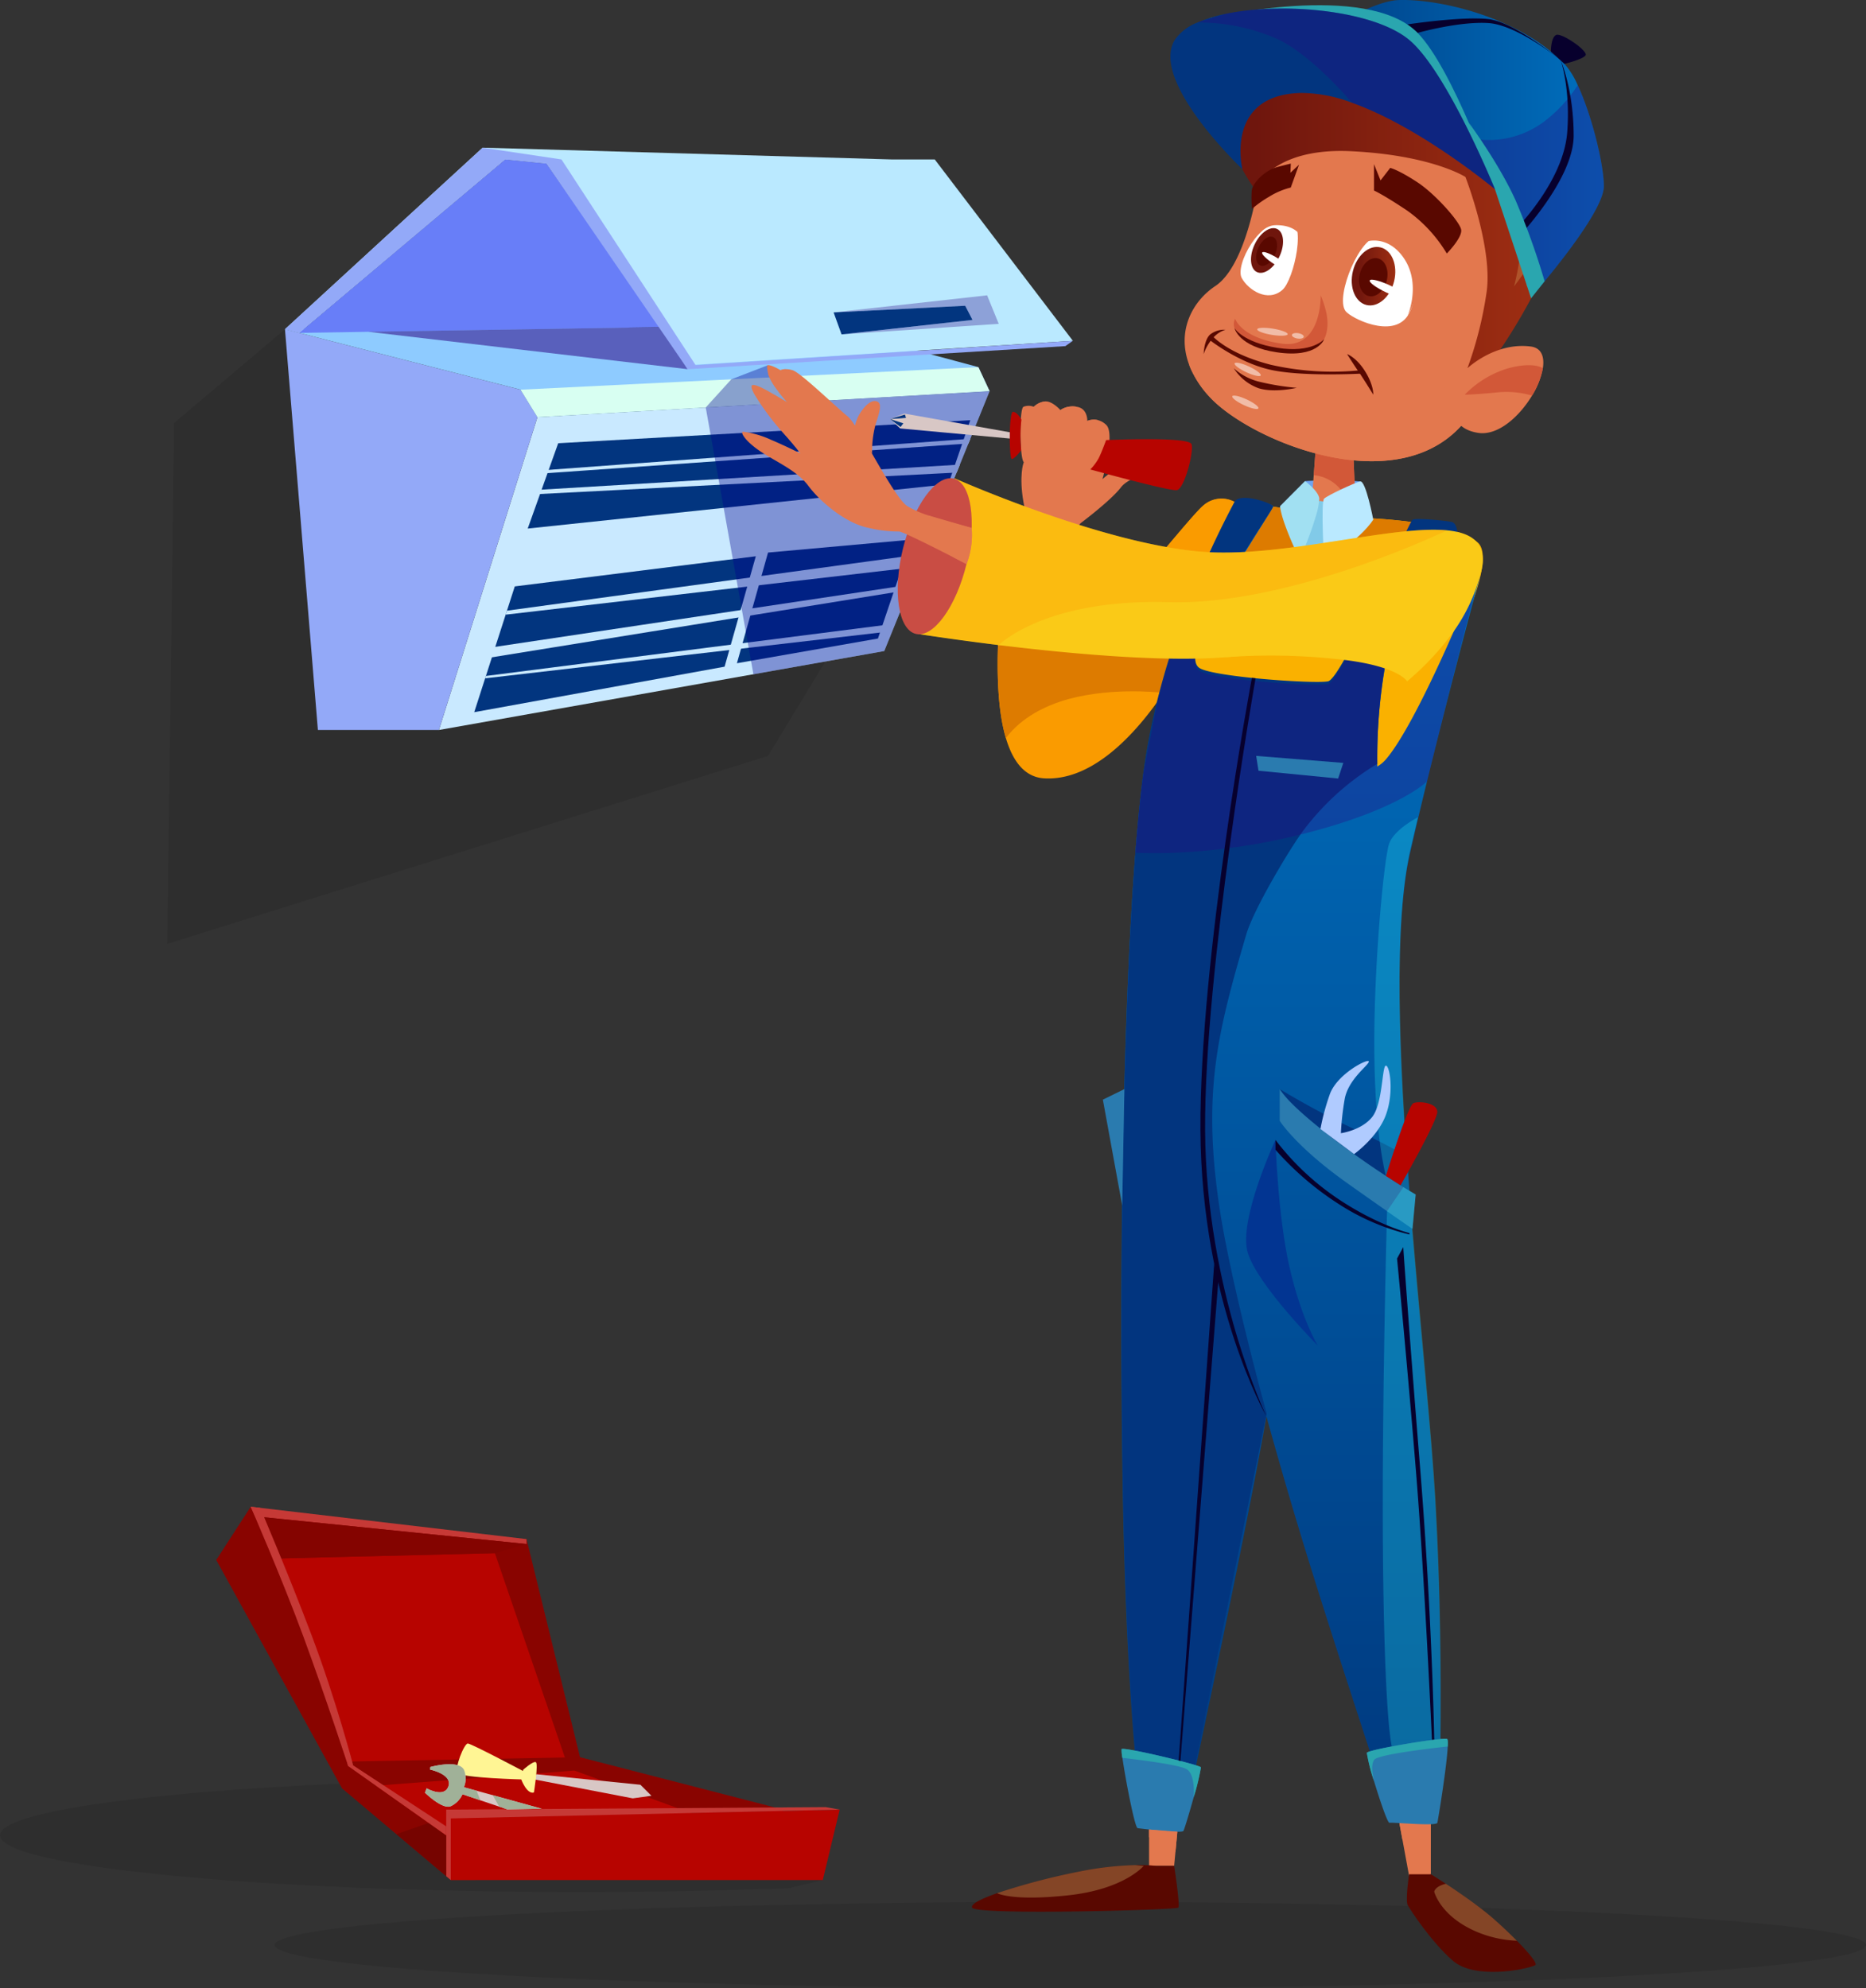 <svg xmlns="http://www.w3.org/2000/svg" xmlns:xlink="http://www.w3.org/1999/xlink" width="449.435" height="478.963"><rect width="100%" height="100%" fill="#333333" stroke="none"/><defs><linearGradient id="a" x1="1.159" y1="9.118" x2=".185" y2="9.118" gradientUnits="objectBoundingBox"><stop offset="0" stop-color="#a43113"/><stop offset="1" stop-color="#6f160d"/></linearGradient><linearGradient id="c" x1="4.531" y1="11.477" x2="3.07" y2="11.477" xlink:href="#a"/><linearGradient id="d" x1="1" y1=".5" x2="0" y2=".5" xlink:href="#a"/><linearGradient id="b" x1="1" y1=".5" x2="0" y2=".5" gradientUnits="objectBoundingBox"><stop offset="0" stop-color="#0071bf"/><stop offset="1" stop-color="#00397f"/></linearGradient><linearGradient id="e" x1=".5" y1="0" x2=".5" y2="1" xlink:href="#b"/></defs><path d="M0 442.143c0 7.538 62.544 13.653 139.691 13.653 17.694 0 34.628-.325 50.207-.908l8.271-1.966-47.78-24.4c-3.525-.027-7.1-.041-10.7-.041C62.544 428.476 0 434.591 0 442.143z" opacity=".1"/><path d="M83.813 426.626L66.08 375.463l55.371-1.949 16.553 50.875 49.808 17.75-75.061 4.432z" fill="#b70400"/><path d="M126.818 370.778l12.885 52.537-2.535 3.31-17.971-52.459-67.114 1.638 9.421-10.506z" fill="#890400"/><path d="M188.677 435.947l-48.979-12.63-57.341 1.074v6.412l55.985-4.266 49.149 17.895z" fill="#890400"/><path d="M108.571 452.917v-14.844l93.665-2.127-4.067 16.97z" fill="#b70400"/><path d="M108.571 442.923l-26.214-18.529v6.413l26.214 22.114z" fill="#890400"/><path d="M108.571 452.916l-1.1-.929v-16.041l91.377-.6 3.39.6-93.665 2.126z" fill="#c63936"/><path d="M103.25 439.159l-7.785 2.7 12.005 10.128v-9.847z" fill="#690400" opacity=".58"/><path d="M107.469 439.982l-22.4-14.689-2.712-.9 25.112 17.75z" fill="#c63936"/><path d="M83.865 425.456s-6.3-20.51-11.281-33.832c-6.214-16.609-12.2-28.642-12.2-28.642l-8.3 12.823 30.28 55z" fill="#890400"/><path d="M61.498 365.299l65.32 6.665v-1.186l-66.436-7.8z" fill="#c63936"/><path d="M66.079 375.464l-4.581-10.165 65.32 6.665-7.626 2.2z" fill="#840400"/><path d="M85.069 425.293s-4.095-15.7-10.026-31.381-12.384-30.664-12.384-30.664l-2.276-.267s7.457 17.074 12.711 31.339 10.772 31.135 10.772 31.135z" fill="#c63936"/><path d="M129.164 427.419l25.082 2.537 2.655 2.656-4.5.621-23.634-4.547z" fill="#d8c7c5"/><path d="M128.598 431.812s1.129-6.984.451-7.3-3.051 1.848-3.051 1.848l-.451 2.328s1.356 3.647 3.051 3.124z" fill="#fff594"/><path d="M126.903 427.134s-13.389-7.118-14.236-7.118-3.305 5.932-2.373 7.118 15.762 1.555 15.762 1.555z" fill="#fff594"/><path d="M102.352 431.865s4.217 4.149 6.223 3.254a5.79 5.79 0 002.82-2.874l4.3 1.451 4.542 1.532 1.952.664 8.3-.163-11.809-3.268-3.898-1.074-3.051-.841a5.512 5.512 0 000-4.189c-1.3-2.563-8.081-.678-8.081-.678l-.054.624s5.423 1.112 4.406 4.027-5.247.475-5.247.475z" fill="#d8c7c5"/><path d="M102.352 431.865s4.217 4.149 6.223 3.254a5.79 5.79 0 002.82-2.874l4.3 1.451-.908-2.3-3.051-.841a5.512 5.512 0 000-4.189c-1.3-2.563-8.081-.678-8.081-.678l-.054.624s5.423 1.112 4.407 4.027-5.247.475-5.247.475zm16.324.597l1.558 2.766 1.953.665 8.3-.163z" fill="#a0b198"/><g transform="translate(40.282)"><path d="M28.353 79.314L1.647 101.906 0 227.379l144.7-45.281 13.816-22.745z" opacity=".1"/><path d="M237.582 177.81c2.549 2.7 53.243 10.02 55.481 8.108s30-49.095 22.52-55.277c-2.834-2.346-8.46-3.769-14.019-4.623a125.543 125.543 0 00-15.185-1.288 7.3 7.3 0 01-6.928 2.793c-4.84-.475-4.095-3.9-4.095-3.9s-17.111-3.186-18.3-2.712c-.407.163-3.132 6.616-6.44 15.117-3.878 10.006-8.555 22.873-11.186 31.686-1.644 5.5-2.485 9.418-1.848 10.096z" fill="#fab100"/><path d="M239.616 133.054l11 2.969 1.478.407 1.952.529 42.926-6.779 4.6-4.162a125.548 125.548 0 00-15.185-1.288 7.3 7.3 0 01-6.928 2.793c-4.84-.475-4.095-3.9-4.095-3.9s-17.111-3.186-18.3-2.712a6.621 6.621 0 00-7.43.8c-1.449 1.158-5.408 5.906-10.018 11.343z" fill="#dd7b00"/><path d="M201.996 177.824c1.654 5.572 4.515 9.4 9.206 9.681 11.823.705 22.181-11.023 28.228-19.8a84.211 84.211 0 005.627-9.287l7.037-21.992 4.962-15.524a6.621 6.621 0 00-7.43.8c-1.437 1.166-5.4 5.911-10.006 11.348-7.484 8.772-16.717 19.321-19.971 19.321-5.261 0 7.308-23.768 7.308-23.768h-24.03a213.954 213.954 0 00-2.847 27.008c-.258 7.936.108 16.111 1.916 22.213z" fill="#fa9b00"/><path d="M201.991 177.824c1.559-2.156 5.356-6.223 13.1-8.813 10.942-3.634 23.849-2.183 23.849-2.183l2.63-8.582-41.3-2.834-.19.2c-.258 7.935.108 16.111 1.911 22.212z" fill="#dd7b00"/><path d="M65.434 175.858l107.26-19.018 25.367-62.6-108.9 6.253z" fill="#c9e9ff"/><path d="M144.703 133.113l-7.493 26.664 33.962-5.95 8.069-23.825z" fill="#02357f"/><path d="M36.284 175.86h29.15l23.727-75.37-4.068-6.61-56.74-14.566z" fill="#93a9f8"/><path d="M28.353 79.315l130.267-.751 36.741 9.875 2.7 5.794-108.9 6.253-4.067-6.61z" fill="#8ecbff"/><path d="M89.162 100.488l-4.068-6.61 110.267-5.437 2.7 5.794z" fill="#d8fff2"/><path d="M32.094 79.924l49.3-41.513 9.944.994 34.009 48.575 92.776-5.881-33.267-43.688h-10.36l-98.524-2.838-47.619 43.741z" fill="#bae9ff"/><path d="M31.774 80.192l49.62-41.781 9.944.994 27.579 39.389z" fill="#687ef8"/><path d="M125.346 88.941l-76.943-9.017 70.514-1.131z" fill="#2a0081" opacity=".53"/><path d="M28.353 79.314l47.618-43.741 18.982 2.838 32.315 49.569-1.921.965-34.009-49.54-9.944-.994-49.62 41.781z" fill="#93a9f8"/><path d="M134.239 160.607l7.521-26.6-58.056 7.262-9.766 30.3zm59.168-59.375l-99.244 5.545-7.343 20.553 101.308-10.688z" fill="#02357f"/><path d="M177.884 134.008l-96.063 13.106-.31.961 95.713-11.118zm-99.33 21.886l97.07-14.545v1.254L77.74 158.421zm94.416-5.345l-96.219 12.292-.184.575 96.4-11.182zM90.661 113.28l102.756-7.579-.46 1.135-103.313 7.283zm-2.712 4.812l102.945-6.165-.777 1.917-102.168 5.258z" fill="#c9e9ff"/><path d="M198.063 94.239l-39.837 2.287L144.615 88l-8.756 3.378-6.161 6.785 11.482 64.264 31.514-5.588z" fill="#00008c" opacity=".37"/><path d="M203.516 104.239l-26-4.612-3.432 1.328 2.449 2.262 26.987 2.483z" fill="#d8c7c5"/><path d="M268.045 121.939l.089.395 7.227 1.273h9.561l2.4-7.629a102.135 102.135 0 00-13.263-.076z" fill="#6da4f2"/><path d="M206.209 111.613s-1.068 3 0 9.247 3.147 7.282 3.147 7.282l9.617-.621 5.483-8.615-.636-11.19-14.538-2.572z" fill="#e3784e"/><path d="M206.208 111.214c.915 1.537 1.962-.262 1.962-.262a8.075 8.075 0 001.894 2.251l.165.077c.877.317 3.333-3.1 3.333-3.1l.024.305c.115.839.508 3.217 1.551 3.638 1.3.508 3.51-3 3.51-3s-.267 2.811.75 3.421a1.141 1.141 0 00.216.089c1.272.317 4.286-3.141 4.286-3.141a34.42 34.42 0 01-1.2 7.426 54.425 54.425 0 01-3.648 7.816c.381-.254 8.1-6 10.642-9.317 2.633-3.421 11.686-4.374 12.246-4.615s.229-4.12-3.943-4.527c-4.069-.381-12.346 6.8-12.741 7.147.127-.483 3.04-10.935.941-13.02a4.417 4.417 0 00-1.932-1.158 4.185 4.185 0 00-2.645.152l-.026.014s.153-3.038-2.542-3.407a5.328 5.328 0 00-3.65.6l-.267.2s-1.882-2.148-3.56-2.1a4.609 4.609 0 00-2.746 1.182l-.115.115a3.4 3.4 0 00-2.5 0c-.993.58-.918 11.675-.005 13.214zm69.149 13.727a6.814 6.814 0 009.675 2.594v-.014a4.869 4.869 0 001.349-1.373l-.636-15.245-9.22-1.691z" fill="#e3784e"/><path d="M276.145 114.475a9.334 9.334 0 016.5 3.5c2.937 3.395 2.428 9.206 2.389 9.549a4.87 4.87 0 001.349-1.373l-.636-15.245-9.22-1.691z" fill="#d25838"/><path d="M246.077 87.738l.014.026v.012l.329.839a24.408 24.408 0 004.527 6.879c9.969 11.024 48.319 26.919 63.374 3.611s8.048-58.935-2.544-66.973c-13.147-9.956-47.263-4.234-48 4.667a98.814 98.814 0 01-1.78 11.838h-.014c-1.754 8.253-4.793 17.1-9.549 20.268-5.57 3.714-9.293 10.796-6.357 18.833z" fill="#e3784e"/><path d="M283.797 74.942c-2.645-3.525 3.787-18.843 8.172-17.855 7.524 1.7 10.478 13.511 6.768 19.021s-13.665.53-14.94-1.166zm-15.203-5.102c-3.544 3.089-8.2.035-9.789-2.845-1.695-3.074 4.226-14.324 11.007-14.305 4.904.014 1.555 14.731-1.218 17.15z" fill="#fff"/><path d="M114.827 72.366c-.937 3.833.527 7.481 3.268 8.151s5.724-1.893 6.66-5.724-.527-7.483-3.269-8.153-5.723 1.895-6.659 5.726z" transform="translate(170.745 -7.042)" fill="url(#a)"/><path d="M287.232 65.987c-.613 2.506.344 4.892 2.137 5.328s3.741-1.238 4.354-3.742-.346-4.89-2.138-5.328-3.741 1.238-4.353 3.742z" fill="#590800"/><path d="M135.338 67.18c-1.334 2.873-1.067 5.827.6 6.6s4.092-.93 5.426-3.8 1.066-5.826-.6-6.6-4.094.928-5.426 3.8z" transform="translate(126.535 -8.231)" fill="url(#c)"/><path d="M262.83 59.615c-.872 1.878-.7 3.809.39 4.313s2.674-.609 3.545-2.485.7-3.809-.389-4.313-2.675.607-3.546 2.485z" fill="#590800"/><path d="M289.631 67.552c-.222.477 1.566 1.779 3.994 2.906s4.577 1.654 4.8 1.177-1.566-1.779-3.994-2.907-4.578-1.653-4.8-1.176zm-25.908-6.728c-.245.386 1.072 1.66 2.942 2.842s3.583 1.829 3.828 1.443-1.072-1.658-2.942-2.842-3.581-1.829-3.828-1.443z" fill="#fff"/><path d="M298.74 76.108a19.1 19.1 0 001.552-14.808c-3.194-9.723-11.53-3.09-11.53-3.09s4.564-1.613 8.414 3.09c5.247 6.405 1.564 14.808 1.564 14.808zm-26.427-20.107s-1.514-1.878-5.468-1.748c-2.808.092-4.855 3.231-4.855 3.231s2.267-3.964 5.121-5.086c4.953-1.946 5.202 3.603 5.202 3.603zm-8.753 27.477c11.851 3.777 14.776-1.27 14.776-1.27s2.06-2.607.586-7.858a26.468 26.468 0 00-1.106-3.205v-.015a27.267 27.267 0 00-5.506-8.7s-1.359 8.371-7.849 10.062c-3.65.95-6.381 2.5-7.258 4.282l-.012.024c-1.081 2.218.597 4.832 6.369 6.68z" fill="#e3784e"/><path d="M287.931 89.142a66.953 66.953 0 01-22.146-1.272c-10.809-2.755-14.411-7.312-14.411-7.312l-.484 1.205s6.842 5.471 14.629 7.273 22.412.953 22.412.953z" fill="#590800"/><path d="M284.169 85.302s2.225.766 4.344 4.157 1.961 5.616 1.961 5.616-2.331-3.814-3.55-5.563-2.755-4.21-2.755-4.21zm-29.298-5.857a6.544 6.544 0 00-2.838 1.8 11.472 11.472 0 00-2.408 4.057s.08-3.445 1.59-4.744a5.483 5.483 0 013.656-1.113z" fill="#590800"/><path d="M262.525 79.333c-.066.415 1.521 1.017 3.547 1.344s3.723.255 3.79-.161-1.521-1.017-3.547-1.344-3.723-.255-3.79.161zm-5.438 8.196c-.178.382 1.086 1.345 2.823 2.15s3.287 1.151 3.464.769-1.086-1.345-2.823-2.152-3.287-1.149-3.464-.767zm-.565 7.927c-.176.382 1.086 1.345 2.823 2.15s3.287 1.151 3.464.769-1.086-1.345-2.822-2.152-3.287-1.146-3.465-.767zm14.36-14.776c-.058.357.536.747 1.325.876s1.475-.058 1.532-.415-.536-.748-1.325-.876-1.473.059-1.532.415z" fill="#fff" opacity=".5"/><path d="M263.56 83.478c11.851 3.777 14.776-1.27 14.776-1.27s2.06-2.607.586-7.858a26.47 26.47 0 00-1.106-3.205c.012.483.152 13.02-9.435 11.634-9.778-1.4-11.177-6-11.177-6l-.012.024c-1.082 2.213.596 4.831 6.368 6.675z" fill="#d25838"/><path d="M278.64 81.712s-2.84 3.429-11.264 2.079-10.323-4.756-10.323-4.756.906 4.478 10.243 5.846c9.801 1.434 11.344-3.169 11.344-3.169z" fill="#590800"/><path d="M246.09 87.776l.329.839a24.407 24.407 0 004.527 6.879c9.969 11.024 48.319 26.919 63.374 3.611s8.048-58.935-2.544-66.973c-13.148-9.956-47.263-4.234-48 4.667a98.82 98.82 0 01-1.78 11.838 36.466 36.466 0 0135.9-1.665c19.925 9.74 14.6 47.759 3.268 55.948s-33.25.636-41.631-3.815a44.575 44.575 0 01-13.443-11.329z" fill="#e3784e"/><path d="M272.037 93.428s-6.25 2.914-10.066 2.358-5.088-7.073-5.088-7.073a11.941 11.941 0 005.724 3.573 47.032 47.032 0 009.43 1.142z" fill="#e3784e"/><path d="M272.037 93.428a59.616 59.616 0 01-8.635-1.378 14.193 14.193 0 01-6.519-3.338 11.834 11.834 0 005.99 4.821c3.834 1.178 9.164-.105 9.164-.105zm18.615-47.523s2.023.841 7.987 4.824a34.3 34.3 0 019.549 10.346s3.776-3.83 3.459-5.737-6.192-8.559-10.489-11.392c-4.663-3.072-6.6-3.5-6.6-3.5l-2.331 3.021-1.577-3.921z" fill="#590800"/><path d="M149.095 104.716s18.088-25.621 13.85-36.853a17.3 17.3 0 00-15.417-11.285s2.861-2.3 8.5-2.941a30.05 30.05 0 0111.2 1.192s-5.086-5.086-11.2-4.053S148.4 53.8 148.4 53.8s4.688-4.054 5.111-8.822a11.518 11.518 0 00-2.967-8.265 33.3 33.3 0 01.317 7.523c-.317 3.921-4.927 11.073-4.927 11.073s-29.356-31.153-52.03-23.524-3.422 33.7-3.422 33.7 3.8-10.173 23.187-9.22 27.5 6.2 27.5 6.2 6.676 17.166 5.087 27.816a91.547 91.547 0 01-4.61 18.278z" transform="translate(171.505 -19.836)" fill="url(#d)"/><path d="M315.847 104.294c4.717.66 9.83-3.943 12.868-8.991a19.463 19.463 0 002.607-6.587c.433-2.785-.343-4.908-2.912-5.239-8.582-1.118-15.258 5.241-15.258 5.241l-3.5 7.147s-1.65 7.322 6.195 8.429z" fill="#e3784e"/><path d="M312.515 95.075s2.392 0 7.96-.559a21.842 21.842 0 018.239.788 19.463 19.463 0 002.607-6.587s-2.123-1.666-8.341 0a24.174 24.174 0 00-10.465 6.358z" fill="#d25838"/><path d="M316.436 37.005a102.863 102.863 0 00-22.409-17.378c-12.559-6.888-23.366-7.2-23.366-7.2l10.7 3.5s-9.776-3.021-16.928-.317-8.582 6.277-8.582 6.277 11.762-5.4 27.735.795a171.741 171.741 0 0130.041 15.736l-8.9-8.265zm4.037 1.804s11.011 2.453 12.811 11.5-5.932 18.692-5.932 18.692l1.483-6.033-4.451 6.033s3.391-12.48.847-18.687-8.794-8.961-8.794-8.961l6.546.953z" fill="#fff594" opacity=".2"/><path d="M208.055 112.378l2.009.826.165.077a24.285 24.285 0 01-.636-9.854c.738-5.723 1.984-6.728 1.984-6.728a4.609 4.609 0 00-2.746 1.182l-.115.115s-.076 1.258-.355 4.717-.191 8.239-.191 8.239zm5.508-2.201l.024.305.255 3.192 1.3.446s.458-5.011 1.373-10.059 2.544-6.065 2.544-6.065a5.328 5.328 0 00-3.65.6l-.267.2a32.612 32.612 0 00-1.017 4.871 64.109 64.109 0 00-.562 6.51zm4.334 4.362h1.5s.572-2.773 2.035-7.82 2.835-5.48 2.835-5.48a4.185 4.185 0 00-2.645.152l-.026.014-2.949 9.715z" fill="#e3784e"/><path d="M278.566 134.01h-5.5l4.4-13.354 1.344.205z" fill="#81cae8"/><path d="M290.477 125.194s-1.8-9.534-3.154-9.213-7.841 3.343-8.683 4.138 0 15.255 0 15.255 8.462-5.1 11.837-10.18z" fill="#bae9ff"/><path d="M268.046 121.939c0 .089.026 1.565 1.563 5.582a77.252 77.252 0 003.158 7.164 84.521 84.521 0 004.1-11.08 16.219 16.219 0 00.61-3.484c-.165-1.818-3.421-4.221-3.421-4.221z" fill="#a1e0f2"/><path d="M77.5 37.359s29.449-2.549 47.1 23.713a138.298 138.298 0 014.528 7.186l.014.027C139.082 85.342 138.2 93.8 138.2 93.8s17.138-19.524 17.138-26.29c0-5.193-2.861-16.989-6.291-24.324a19.153 19.153 0 00-3.2-5.152c-11.525-11.741-30.94-15.7-39.97-15.362S77.5 37.359 77.5 37.359z" transform="translate(190.67 -22.655)" fill="url(#b)"/><path d="M102.9 196.467c.548-7.019 1.17-13.249 1.856-18.514.052-.355.089-.712.153-1.055a153.982 153.982 0 013.383-17.1l.012-.064c.915-3.6 1.932-7.1 2.988-10.44a220.793 220.793 0 0115.424-36.659c1.258-2.4 9.255-.365 9.343.437 0 .813-17.7 26.546-18.766 36.222-.165 1.565.089 2.721.929 3.319 3.064 2.163 27.5 3.891 31 3.255.891-.165 2.607-2.773 4.68-6.574 6-11.012 15-32.018 15.715-32.373.955-.47 8.469.267 9.537.584s1.234 2.366 1.234 2.366-10.35 4.209-15.119 21.692c-.776 2.861-1.411 5.7-1.933 8.431a128.42 128.42 0 00-2.173 25.724 8.537 8.537 0 001.984-1.628c7.629-8.736 20.649-40.855 20.649-40.855l2.08-3.306c-.228.827-6.326 23.193-12.735 49.336q-1.125 4.6-2.251 9.334-.915 3.852-1.8 7.743c-4.069 17.738-2.709 50.061-.229 82.243q.362 4.6.738 9.182c2.085 25 4.6 49.055 5.53 65.192 1.26 21.871 1.373 43.232 1.222 57.7-.1 11.2-.542 18.271-.542 18.271h-11.176s-13.669-41.2-21.2-65.8a1199.862 1199.862 0 01-8.977-30.874c-5.671 32.362-20.051 98.584-20.051 98.584h-9.535s-4.133-21.933-5.087-84.875c-.8-52.975.192-112.241 3.117-149.498z" transform="translate(130.282 8.958)" fill="url(#e)"/><ellipse cx="191.624" cy="10.395" rx="191.624" ry="10.395" transform="translate(25.906 458.173)" opacity=".1"/><path d="M243.515 438.82l-1 10.678h-6.039v-12.577z" fill="#e3784e"/><path d="M193.871 459.563c1.071 1.912 49.176.529 49.65 0s-1-10.06-1-10.06h-4.352a36.4 36.4 0 00-5.03-.19 77.331 77.331 0 00-13.491 1.559 161.5 161.5 0 00-19.632 5.152c-4.03 1.412-6.606 2.714-6.145 3.539z" fill="#590800"/><path d="M230.121 354.239c.953 62.942 5.086 84.875 5.086 84.875h9.537l20.051-98.584s-8.718-31.607-11.43-50.08c-4.043-27.544-.354-41.884 6.53-65.366 1.765-6.024 10.3-20.342 13.611-24.843a62.855 62.855 0 0117.47-15.946c.179-.1.3-.167.462-.268a131.667 131.667 0 012.234-25.759c.521-2.733 1.156-5.57 1.932-8.431 4.769-17.483 15.119-21.692 15.119-21.692s-.179-2.047-1.234-2.366-8.582-1.055-9.537-.584c-.712.355-9.715 21.361-15.715 32.375-2.073 3.8-3.79 6.408-4.68 6.573-3.5.636-27.936-1.093-31-3.255-.839-.6-1.093-1.754-.927-3.318 1.067-9.678 18.716-34.727 18.716-35.54-.088-.8-8.035-3.522-9.294-1.119a220.674 220.674 0 00-15.431 36.658 190.775 190.775 0 00-2.988 10.439l-.014.064a154.3 154.3 0 00-3.381 17.1c-.064.343-.1.7-.152 1.055-.687 5.265-1.311 11.495-1.857 18.514-2.923 37.258-3.914 96.524-3.108 149.498z" fill="#02357f"/><path d="M304.342 437.206v14.3l-5 1.707-2.936-16.012z" fill="#e3784e"/><path d="M298.785 458.982c.624 1.112 5.545 8.7 10.792 13.314s17.341 2.264 19.876 1.153c.759-.325-1.546-3.024-4.393-5.912-2.427-2.454-5.261-5.044-6.955-6.427-3.349-2.725-7.321-5.45-10.142-7.294-2.156-1.41-3.62-2.3-3.62-2.3h-5.246s-.949 6.354-.312 7.466z" fill="#590800"/><path d="M230.044 423.473h.014c.691 4.922 2.969 16.826 3.661 16.934.841.136 10.616 1.315 11.023.678.244-.38 1.424-4.312 2.481-8.108a56.354 56.354 0 001.749-7.213c-.2-.583-18.86-5.057-19.117-4.379a10.36 10.36 0 00.189 2.088zm.485-161.104l-5.182 2.543 4.665 25.537z" fill="#2a7baf"/><path d="M299.19 286.873l-.614-8.3s-4.168-2.534-13.386-6.907-17.246-9.3-17.246-9.3 10.251 13.987 17.246 19.072a28.642 28.642 0 0014 5.435z" fill="#02357f"/><path d="M267.944 262.369v7.633s3.814 6.192 16.365 15.093c4.107 2.911 7.185 5.074 9.485 6.688v.012c4.743 3.319 6.13 4.248 6.13 4.248l.762-8.291s-.534-.3-1.5-.891q-.61-.36-1.449-.876l-.687-.432c-.762-.471-1.627-1.03-2.594-1.653l-.941-.61v-.014a205.93 205.93 0 01-14.128-10.1c-10.108-7.874-11.443-10.807-11.443-10.807z" fill="#2a7baf"/><path d="M297.049 285.55l.687.433-3.943 5.8v.012c-.024 1.094-1.372 49.095-.953 85.969.433 37.295 2.1 42.966 2.1 42.966l11.735-1.792c.153-14.469.039-35.832-1.22-57.7-.927-16.136-3.445-40.194-5.53-65.192l.762-8.291s-.534-.305-1.5-.891c-2.48-32.182-3.841-64.505.228-82.243q.9-3.891 1.806-7.743s-5.62 2.874-6.892 6.268-3.84 30.365-3.6 50.863c.241 20.167 2.709 29 2.785 29.271v.014l.941.61z" fill="#2af8ff" opacity=".25"/><path d="M305.157 455.714s1.478 6.1 10.63 9.83a27.819 27.819 0 009.274 1.993c-2.427-2.454-5.261-5.044-6.955-6.427-3.349-2.725-7.321-5.45-10.142-7.294-2.644.61-2.807 1.898-2.807 1.898zm-105.267.367s3.525 1.979 17.083.515 18.2-7.091 18.2-7.091l-2.034-.19a77.321 77.321 0 00-13.499 1.559 161.508 161.508 0 00-19.632 5.152z" fill="#fff594" opacity=".26"/><path d="M236.473 442.553l6.355 3.585.457-4.866-6.812-.531zm67.866 2.654l-6.85-2.093-.721-3.93 7.571.287z" fill="#e3784e"/><path d="M297.049 285.55s8.962-15.611 8.85-17.757-4.406-2.6-5.762-2.034-6.622 17.528-6.622 17.528 2.848 1.829 3.534 2.263z" fill="#b70400"/><path d="M285.856 278.025s5.67-4.016 7.659-9.439.948-11.864 0-11.864-.719 9.039-3.262 12.315-7.572 3.955-7.572 3.955a66.275 66.275 0 01.887-8.078c.808-4.972 6-8.418 5.835-9.209s-7.739 3.051-9.434 8.023a55.523 55.523 0 00-2.218 8.249z" fill="#b0cbff"/><path d="M266.92 274.617s.514 18.028 3.364 30.57 6.832 18.982 6.832 18.982-14.491-14.575-16.864-22.371 6.668-27.18 6.668-27.18z" fill="#023592"/><path d="M233.188 205.421c1.691.076 4.488.153 8.176.052a150.544 150.544 0 0031.522-4.413c.191-.05.381-.1.572-.14 23.474-5.913 29.971-12.7 29.971-12.7 6.408-26.143 12.219-48.409 12.448-49.234l-1.792 3.2s-13.02 32.12-20.649 40.855a8.516 8.516 0 01-1.985 1.628 128.482 128.482 0 012.175-25.724l-9.435-.7c-2.072 3.8-3.788 6.409-4.679 6.574-3.5.636-27.936-1.093-31-3.255-.839-.6-1.094-1.754-.929-3.319h-6a193.378 193.378 0 00-2.99 10.44l-.012.064-3.381 17.1c-.064.343-.1.7-.153 1.055-.69 5.272-1.313 11.502-1.859 18.517z" fill="#2a0081" opacity=".31"/><path d="M180.834 152.723s.152.026.432.064c.076.014.14.026.228.038l.281.052.8.114c2.988.458 9.5 1.411 17.7 2.416 16.48 2.009 39.8 4.208 55.045 2.887 25.75-2.225 63.934-9.22 61.429-24.744-.6-3.676-3.726-5.328-8.494-5.785-13.516-1.323-40.218 6.866-59.737 5.1-22.836-2.059-55.045-15.945-58.58-17.5l-.319-.14a.661.661 0 01.026.114c.191.776 1.132 5.582-1.182 16.1a96.8 96.8 0 01-6.829 19.646c-.5 1.053-.8 1.638-.8 1.638z" fill="#faca17"/><path d="M298.62 164.141s-2.154-4-17.751-5.448a148.934 148.934 0 00-26.257-.344s38.127-8.672 45.439-12.8 16.586-8.588 16.586-8.588a42.5 42.5 0 01-7.368 15.935 66.868 66.868 0 01-10.649 11.245z" fill="#faca17"/><path d="M181.263 152.787v.014l.228.024.281.052.8.114 17.7 2.416s10.986-11.19 40.867-10.338c27.9.8 62.637-15.195 67.112-17.3-13.516-1.323-40.218 6.866-59.737 5.1-22.836-2.06-55.045-15.945-58.58-17.5l-.293-.026c.191.776 1.132 5.582-1.182 16.1a96.8 96.8 0 01-6.828 19.645z" fill="#fa9b00" opacity=".32"/><path d="M177.202 132.138c-2.523 10.326-1.143 19.535 3.086 20.568s9.7-6.5 12.221-16.829 1.142-19.535-3.085-20.568-9.699 6.502-12.222 16.829z" fill="#c94d44"/><g fill="#e3784e"><path d="M169.765 109.293a25.257 25.257 0 01.834-7.026c.953-3.021 1.828-5.4 0-5.643s-3.944 2.929-4.466 4.371a11.736 11.736 0 00-.621 2.222z"/><path d="M143.051 108.864c3.864 2.544 8.684 4.552 11.392 8.214s8.9 9 14.509 10.1a30.891 30.891 0 007.312.865c.967.076 8.557 3.89 13.008 6.179l.9.458c.355.178.674.343.953.5l1.386.712.014-.026a19.865 19.865 0 001.22-8.684l-.14-.038c-.889-.217-6.09-1.5-10.388-3l-.026-.012a24.2 24.2 0 01-4.972-2.225c-3.485-2.39-11.6-19.391-14.356-21.616s-11.329-10.542-13.237-11.1a5.526 5.526 0 00-1.818-.257 2.931 2.931 0 00-1.081.229l-.026.012s-2.3-1.386-3.09-1.182c-.229.064-.141.826.088 1.908l.179.61a15.129 15.129 0 002.034 3.407c1.017 1.513 2.874 3.421 2.912 3.548-.127-.127-1.794-1.284-3.674-2.416-2.186-1.316-4.652-2.616-5.276-2.246-.3.178-.152.815.293 1.692l.014.012.024.064a62.843 62.843 0 007.134 9.675c2.785 3.1 4.221 5.011 4.221 5.011l-.05-.026c-.445-.217-4.107-2.034-7.082-3.281a23.129 23.129 0 00-6.728-1.958c-.787.052.484 2.327 4.351 4.871z"/><path d="M141.179 94.508l.024.064a62.846 62.846 0 007.134 9.675c2.785 3.1 4.221 5.011 4.221 5.011l3.357 2.67s-5.036-7.2-7.655-10.223c-2.541-2.925-6.812-6.943-7.081-7.197zm5.736-.586c1.017 1.513 2.874 3.421 2.912 3.548-.127-.127-1.794-1.284-3.674-2.416l.024.076a31.718 31.718 0 005.978 4.082c2.618 1.194 8 7.183 8.341 7.566a26.928 26.928 0 00-4.579-7.566c-3.471-4.248-11.215-9.308-11.215-9.308l.179.61a15.132 15.132 0 002.034 3.408zm.795-4.735a49.326 49.326 0 019.22 6.885c4.371 4.213 5.483 6.6 5.483 6.6s-3.381-6.23-8.027-9.765c-3.739-2.845-5.57-3.959-5.57-3.959z"/><path d="M141.76 92.9s8.387 3.99 11.408 6.585a35 35 0 015.35 6.04s-7.578-5.886-11.709-7.735-5.049-4.89-5.049-4.89zm41.433 31.22a12.244 12.244 0 014.171 5.01 33.037 33.037 0 011.908 5.086l.9.458.953.5 1.386.712.014-.026a19.866 19.866 0 001.22-8.684l-.14-.038-10.388-3z"/></g><path d="M314.309 33.374l5.491 12.23.009.03c9.938 17.056 9.057 25.517 9.057 25.517s17.143-19.528 17.143-26.293c0-5.193-2.861-16.989-6.291-24.324a34.651 34.651 0 01-8.393 8.976 22.269 22.269 0 01-17.016 3.864z" fill="#2a0081" opacity=".31"/><path d="M230.044 423.473h.014c.556.068 13.3 1.478 15.457 2.725 2.2 1.274 1.708 6.779 1.708 6.779a56.354 56.354 0 001.749-7.213c-.2-.583-18.86-5.057-19.117-4.379a10.36 10.36 0 00.189 2.088z" fill="#2aa6af"/><path d="M226.131 106.021s-1.132 3.125-1.863 4.495a12.658 12.658 0 01-1.946 2.577s18.892 5.219 20.812 4.992 4.329-9.99 3.5-11.186c-1.21-1.755-20.503-.878-20.503-.878zm-20.397-4.93s-1.014-1.883-2.031-1.879-.96 11.359-.282 11.359 2.255-2.089 2.255-2.089a33.134 33.134 0 01.058-7.391z" fill="#b70400"/><path d="M192.191 73.656l1.761 3.415-31.54 3.486-1.916-5.294z" fill="#02357f"/><path d="M160.497 75.264l36.972-4.119 2.8 6.868-37.861 2.545 31.54-3.486-1.761-3.415z" fill="#2a0081" opacity=".31"/><path d="M174.08 100.954l3.848-.284-.254-.805zm2.537 1.903l.675-.872-3.212-1.029z" fill="#02357f"/><path d="M218.125 82.095l-1.815 1.29-90.961 5.556v-.965h1.921z" fill="#93a9f8"/><path d="M262.128 163.397s-12.383 70.274-12.156 108.915 14.77 68.9 14.77 68.9-15.663-27.323-15.894-68.9 12.39-109 12.39-109z" fill="#07002d"/><path d="M283.261 183.785l-1.245 3.766-19.184-1.883-.559-3.57z" fill="#2a7baf"/><path d="M252.163 304.459l1.033 3.619-9.173 116.151-.412-.106zm53.001 114.791s-.508-29.659-3.39-65.419-4.078-53.4-4.078-53.4l-1.494 2.754s2.579 26.748 4.613 51.943 3.8 64.12 3.8 64.12zm-5.975-122.195s-7.445-1.787-16.849-8.022a63.453 63.453 0 01-15.42-14.416v2.352a72.091 72.091 0 0015.309 13.134 54.945 54.945 0 0016.961 7.288zm36.419-282.564s3.133 7.077 3.133 18.178c0 10.509-13.227 24.374-13.227 24.374l-.762-1.8s11.56-11.482 12.44-23.422c.8-10.673-1.584-17.33-1.584-17.33zm-34.449-6.567s9.853-2.8 16.971-2.373 17.478 8.939 17.478 8.939-11.066-9.221-17.506-9.9-19.43 1.293-19.43 1.293z" fill="#07002d"/><path d="M331.747 67.75a177.157 177.157 0 00-6.995-19.49c-4.11-9.094-11.271-18.7-11.271-18.7l6.306 16.026 8.7 26.281z" fill="#2aa6af"/><path d="M336.517 15.382s4.322-1.017 5.084-2.034-5.846-5.593-7.118-4.915-1.224 3.992-1.224 3.992z" fill="#07002d"/><path d="M270.606 45.181a18.05 18.05 0 00-5.235 2.225 26.21 26.21 0 00-4.084 2.907 23.829 23.829 0 01-.065-4.522c.244-1.589 2.922-4.73 6.3-5.6 2.373-.616 3.091-.782 3.091-.782l-.094 2.213 2.074-1.947z" fill="#590800"/><path d="M319.795 45.607s-10.073-28.944-18.639-37.683c-12.291-12.541-50.269-3.535-50.269-3.535l42.41 8.035z" fill="#2aa6af"/><path d="M258.95 40.749s-4.366-17.911 14.114-18.358a34.842 34.842 0 0112.284 2.359c16.27 5.789 33.76 20.27 34.438 20.839-.312-.786-11.769-28.73-20.785-36.079-8.542-6.969-29.774-9.057-43.82-6.223l-.081.014a34.693 34.693 0 00-6.942 2.115 11.836 11.836 0 00-5.423 4.095c-6.319 9.938 16.215 31.238 16.215 31.238z" fill="#02357f"/><path d="M248.158 5.416a47.306 47.306 0 0118.954 3.864c8.433 3.766 18.236 15.47 18.236 15.47 16.27 5.789 33.76 20.27 34.438 20.839-.312-.786-11.769-28.73-20.785-36.079-8.542-6.969-29.774-9.057-43.82-6.223l-.081.014z" fill="#2a0081" opacity=".31"/><path d="M288.928 422.267a43.166 43.166 0 001.763 6.9.1.1 0 01.014.054v.014c1.424 4.678 3.227 9.965 3.674 9.884.773-.163 11.335.881 11.538 0 .19-.841 2.278-13.585 2.495-18.385.054-1.044.014-1.722-.149-1.8-.923-.477-19.064 2.533-19.335 3.333z" fill="#2a7baf"/><path d="M290.69 429.168c-.149-.542-.99-3.891.027-5.234 1.1-1.464 17.694-3.2 17.694-3.2.054-1.044.014-1.722-.149-1.8-.922-.474-19.063 2.535-19.334 3.335a43.166 43.166 0 001.762 6.899z" fill="#2aa6af"/></g></svg>